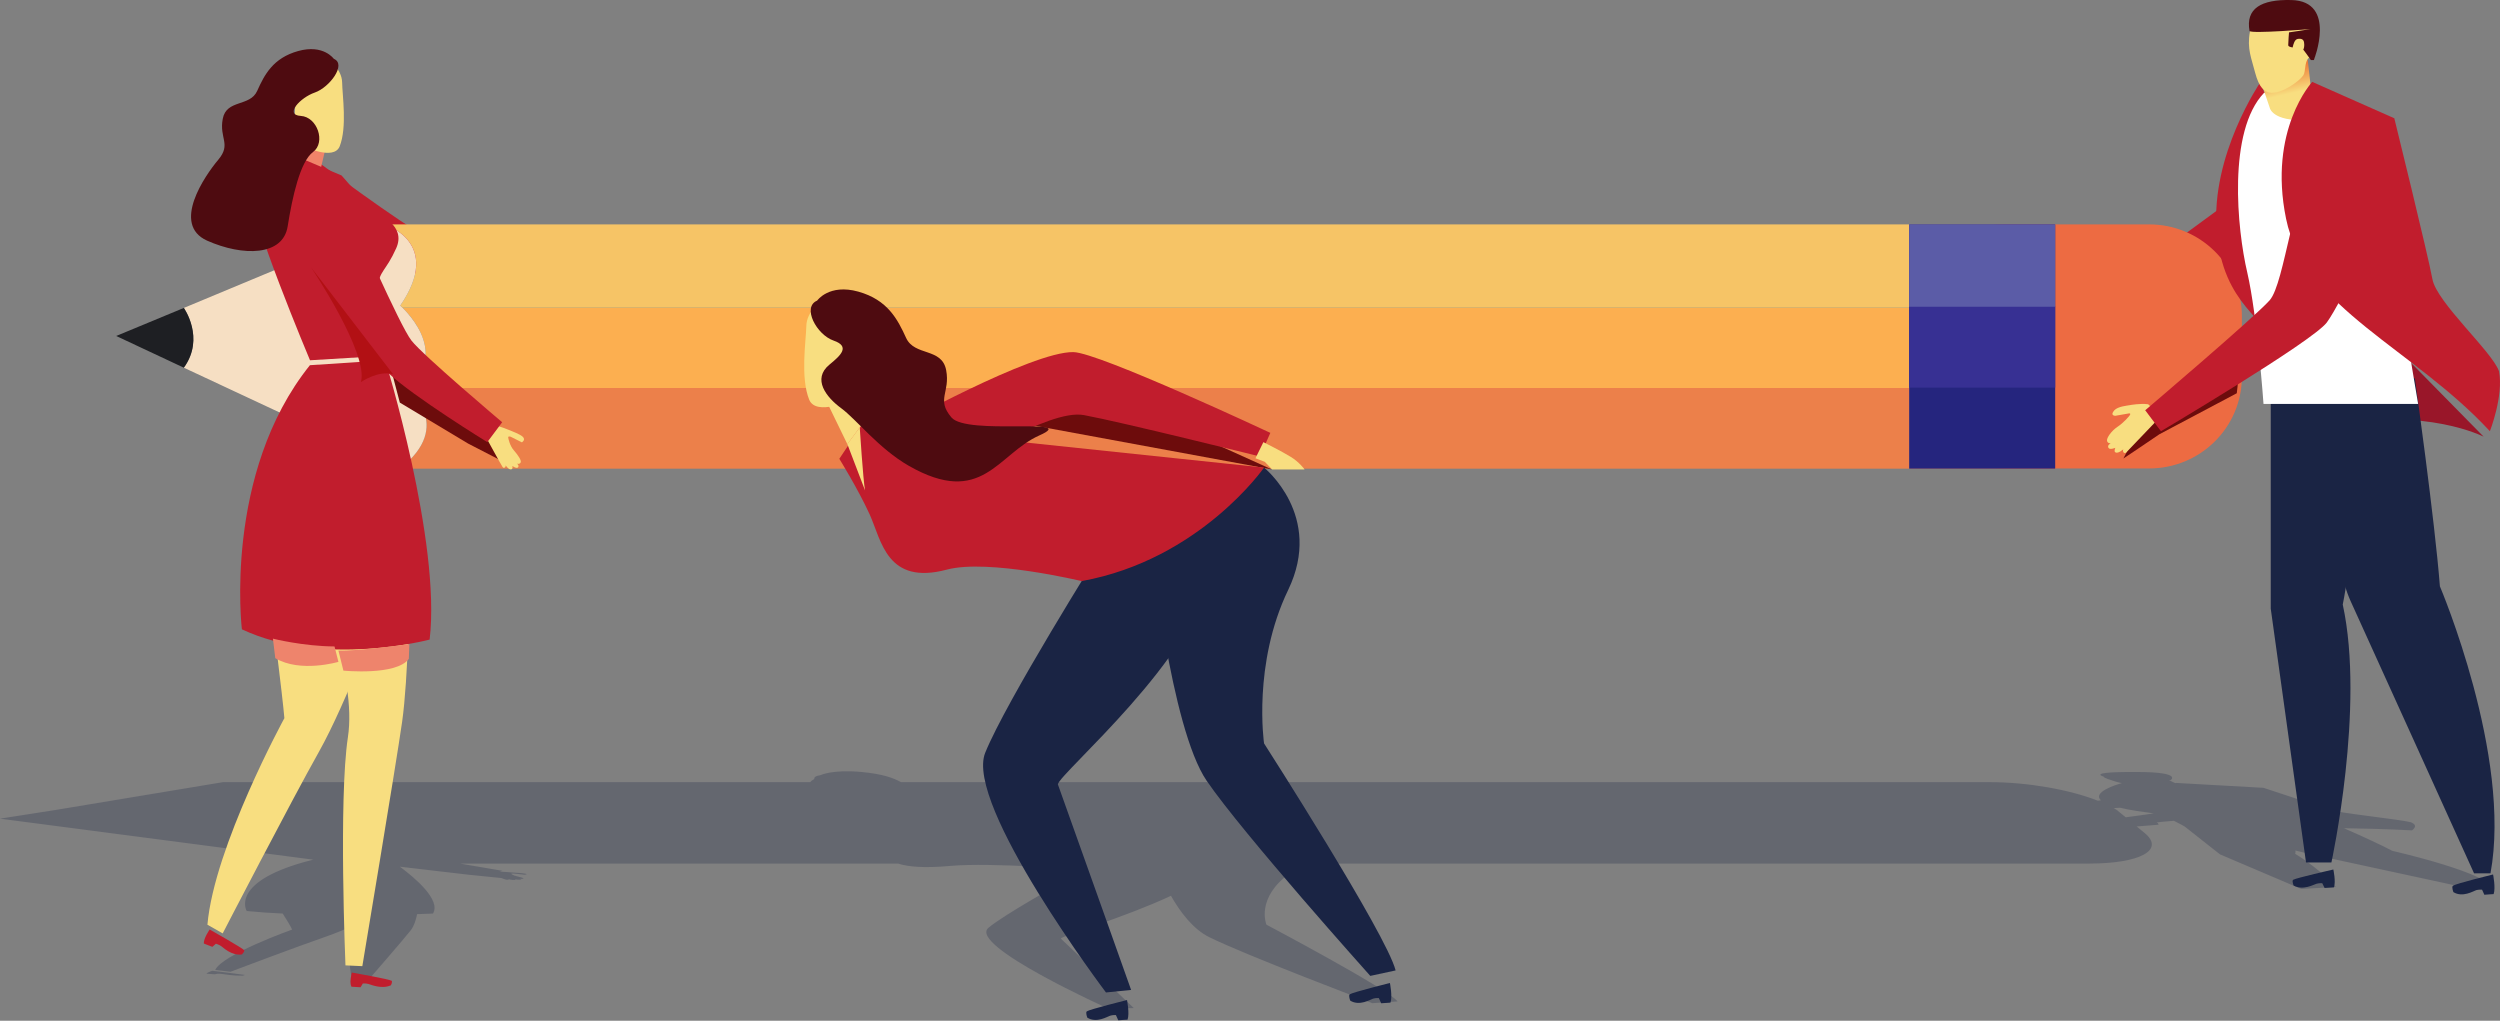 <?xml version="1.0" encoding="UTF-8"?>
<svg xmlns="http://www.w3.org/2000/svg" xmlns:xlink="http://www.w3.org/1999/xlink" width="458px" height="187px" viewBox="0 0 458 187">
  <rect x="0" y="0" width="458" height="187" fill="#808080" stroke="none"/>
  <!-- Generator: Sketch 50.2 (55047) - http://www.bohemiancoding.com/sketch -->
  <title>Moyo_pencil</title>
  <desc>Created with Sketch.</desc>
  <defs>
    <linearGradient x1="55.012%" y1="53.476%" x2="43.462%" y2="1.136%" id="linearGradient-1">
      <stop stop-color="#F8DE80" offset="0%"></stop>
      <stop stop-color="#EB5F20" offset="100%"></stop>
    </linearGradient>
  </defs>
  <g id="Page-1" stroke="none" stroke-width="1" fill="none" fill-rule="evenodd">
    <g id="Homepage" transform="translate(-492, -1528)" fill-rule="nonzero">
      <g id="Who-we-are" transform="translate(-0.017, 1022)">
        <g id="Moyo_pencil" transform="translate(492.017, 506)">
          <g id="Group" opacity="0.27" transform="translate(0, 141)" fill="#1A2444">
            <path d="M0,8.979 L14.767,10.911 L57.385,16.491 C41.829,20.354 45.198,25.899 45.198,25.899 C47.349,26.114 49.571,26.257 51.793,26.364 C52.403,27.294 53.299,28.761 53.514,29.298 C53.514,29.298 40.682,33.876 39.427,36.702 L42.223,37.024 C42.223,37.024 54.732,32.302 59.822,30.55 C61.471,29.977 63.263,29.226 64.948,28.475 C65.235,28.976 65.27,29.476 64.912,29.941 C63.12,32.195 64.446,38.276 64.446,38.276 L67.672,38.312 C67.672,38.312 74.016,31.015 75.271,29.405 C75.88,28.618 76.203,27.473 76.418,26.472 C78.246,26.4 79.321,26.364 79.321,26.364 C80.826,23.896 76.095,19.889 73.263,17.779 L85.808,19.246 L91.83,19.854 C92.26,19.997 92.583,20.14 92.655,20.14 C92.905,20.211 93.336,20.14 93.192,20.068 C93.192,20.068 93.766,20.247 94.267,20.211 C94.518,20.176 94.411,20.104 94.411,20.104 C94.411,20.104 95.128,20.211 95.379,20.14 C95.665,20.068 95.343,20.033 95.235,19.997 C95.235,19.997 95.701,20.033 95.88,19.961 C96.06,19.889 95.379,19.675 94.698,19.532 C93.981,19.389 93.658,19.102 93.658,19.067 C93.658,19.031 94.088,19.031 94.088,19.031 L96.095,19.246 C96.095,19.246 96.812,19.174 96.275,19.067 C95.737,18.959 94.267,18.852 94.017,18.852 C93.801,18.816 92.117,18.709 91.579,18.673 C91.579,18.673 91.543,18.673 91.543,18.673 L92.045,18.53 C92.045,18.53 88.246,17.886 84.267,17.207 L164.52,17.207 C166.42,17.815 169.323,18.065 174.09,17.636 C181.617,16.956 198.679,18.351 198.679,18.351 C193.517,21.213 183.839,26.65 181.08,28.976 C177.244,32.195 203.123,43.821 203.123,43.821 L207.711,43.678 C207.711,43.678 198.643,35.021 194.341,30.943 C194.485,30.478 206.313,26.972 214.521,23.109 C216.206,26.078 218.571,29.226 221.546,30.693 C228.177,33.984 251.404,42.784 251.404,42.784 L256.028,42.462 C254.415,40.244 232.013,28.403 232.013,28.403 C232.013,28.403 229.934,23.502 236.421,18.888 C237.246,18.28 237.819,17.743 238.142,17.207 L338.753,17.207 L365.528,17.207 L382.697,17.207 C392.124,17.207 396.676,14.702 392.877,11.59 L391.443,10.41 L395.457,10.088 C395.457,10.088 395.386,9.766 395.135,9.659 C396.174,9.551 397.214,9.444 398.253,9.372 C399.436,9.945 400.224,10.41 400.224,10.41 L406.712,15.525 L421.587,21.857 L427.931,21.499 C427.931,21.499 425.243,18.351 420.476,15.418 C420.548,15.239 420.548,15.024 420.512,14.81 C421.229,14.989 421.874,15.167 422.376,15.275 C426.533,16.169 453.631,22.036 453.631,22.036 L456.642,22.036 C456.892,19.102 438.29,14.881 438.29,14.881 C436.283,13.808 432.053,11.876 429.401,10.732 C437.179,10.839 441.874,11.125 441.874,11.125 L437.179,10.589 C438.792,10.767 440.369,10.946 441.874,11.125 C441.874,11.125 443.272,10.231 441.623,9.623 C439.724,9.122 428.146,7.906 426.641,7.333 C425.135,6.761 414.669,3.327 414.669,3.327 L398.683,2.433 C398.683,2.433 398.612,2.433 398.504,2.468 L397.357,1.932 L397.644,1.932 C397.644,1.932 399.938,0.465 391.694,0.429 C386.21,0.393 383.737,0.644 385.206,1.216 C385.242,1.216 385.278,1.216 385.314,1.216 C385.493,1.61 386.568,1.824 387.572,2.182 C387.93,2.289 388.325,2.397 388.719,2.468 C387.536,2.79 383.307,4.15 384.884,5.616 C384.704,5.652 384.525,5.652 384.31,5.688 C379.256,3.685 371.514,2.289 364.489,2.289 L347.32,2.289 L338.001,2.289 L320.473,2.289 L165.058,2.289 C163.66,1.502 161.653,0.787 157.853,0.429 C152.513,-0.072 150.326,1.002 150.326,1.002 C149.43,1.145 149.107,1.395 149.179,1.717 C148.857,1.896 148.57,2.075 148.462,2.289 L40.861,2.289 L10.287,7.369 L0,8.979 Z M396.353,1.717 C396.353,1.717 396.389,1.717 396.389,1.717 C396.425,1.717 396.425,1.717 396.461,1.717 C396.425,1.717 396.389,1.717 396.353,1.717 Z M387.249,7.047 C387.608,7.011 388.002,7.011 388.396,6.976 C390.26,7.441 392.518,7.727 394.561,8.013 C393.163,8.228 391.371,8.478 389.436,8.728 L388.289,7.798 C388.002,7.512 387.644,7.262 387.249,7.047 Z" id="Shape"></path>
            <path d="M64.482,38.384 C64.482,38.384 70.862,38.675 71.328,38.759 C71.543,38.8 71.22,38.967 71.22,38.967 C69.643,39.175 67.815,38.925 67.349,38.925 C66.883,38.884 66.381,38.884 66.381,38.884 L65.987,39.05 C65.7,39.05 64.41,39.009 64.41,39.009 C64.016,38.842 64.482,38.384 64.482,38.384 Z" id="Shape"></path>
            <path d="M38.89,36.846 C38.89,36.846 44.481,37.525 44.804,37.597 C44.983,37.633 44.41,37.74 44.41,37.74 C42.653,37.776 41.22,37.489 40.825,37.454 C40.431,37.382 39.929,37.382 39.929,37.382 L39.32,37.489 C39.069,37.454 37.85,37.382 37.85,37.382 C37.815,37.203 38.89,36.846 38.89,36.846 Z" id="Shape"></path>
          </g>
          <path d="M100,49.613 C100,49.613 105.1,52.715 105.58,52.942 C106.061,53.207 106.135,52.488 105.876,52.374 C105.876,52.374 106.911,52.942 107.206,52.488 C107.354,52.261 106.985,51.845 106.985,51.845 C106.985,51.845 107.909,51.958 107.982,51.542 C108.093,51.126 107.65,51.013 107.465,50.975 C107.465,50.975 107.945,50.899 107.909,50.445 C107.872,49.991 106.726,49.462 105.691,49.159 C104.656,48.818 103.585,47.759 103.474,47.532 C103.363,47.305 103.806,47.23 103.806,47.23 L106.135,47.04 C106.135,47.04 106.541,46.246 105.765,46.057 C104.989,45.868 103.437,46.208 103.141,46.246 C102.883,46.284 101.072,46.586 100.517,46.813 C100,47.003 100,49.613 100,49.613 Z" id="Shape" fill="#F8DE80"></path>
          <path d="M57.356,29 C57.356,29 74.487,41.765 77.63,42.994 C80.774,44.259 99,47.311 99,47.311 L98.611,52 C98.611,52 82.999,51.888 77.136,50.511 C71.272,49.134 54,40.202 54,40.202 L57.356,29 Z" id="Shape" fill="#C11D2D"></path>
          <path d="M371.227,60.911 C370.647,60.658 373.402,58.779 373.402,58.779 C373.402,58.779 370.683,60.224 369.849,59.791 C369.015,59.393 372.677,57.84 372.677,57.84 C370.61,58.815 368,59.502 368,58.888 C368,58.274 372.097,56.468 372.097,56.468 C372.097,56.468 370.284,57.046 369.124,57.407 C367.964,57.768 367.927,56.865 368.689,56.468 C369.341,56.143 373.438,54.734 373.438,54.734 C373.438,54.734 372.133,54.734 371.154,54.553 C370.175,54.336 370.574,53.397 371.154,53.289 C371.734,53.217 374.308,53.433 375.251,53.397 C376.085,53.397 377.39,53.65 377.607,53.722 L379.347,53 L380,55.854 L378.369,56.468 C377.97,56.829 376.665,58.021 374.453,59.393 C372.06,60.947 371.807,61.163 371.227,60.911 Z" id="Shape" fill="#F8DE80"></path>
          <path d="M419.011,29 C419.011,29 405.078,39.424 399.76,43.248 C394.407,47.071 377,53.455 377,53.455 L378.383,58 C378.383,58 395.825,53.744 404.156,50.93 C412.488,48.117 433.759,35.493 435,33.833 L419.011,29 Z" id="Shape" fill="#C11D2D"></path>
          <g id="Group" transform="translate(21, 41)">
            <path d="M52.251,44.858 C62.493,36.886 53.504,30.083 53.504,30.083 L355.548,30.083 L355.548,44.858 L52.251,44.858 Z" id="Shape" fill="#EC804A"></path>
            <path d="M355.548,15.413 L355.548,30.083 L53.504,30.083 C60.846,24.236 54.543,17.15 52.788,15.413 L355.548,15.413 Z" id="Shape" fill="#FCAF50"></path>
            <path d="M52.322,14.988 C60.309,3.366 49.421,0.106 49.421,0.106 L355.512,0.106 L355.512,15.378 L52.752,15.378 C52.501,15.13 52.322,14.988 52.322,14.988 Z" id="Shape" fill="#F6C466"></path>
            <path d="M329.262,27.992 C329.262,37.311 336.89,44.823 346.273,44.823 L372.702,44.823 C382.121,44.823 389.713,37.276 389.713,27.992 L389.713,16.937 C389.713,7.618 382.085,0.106 372.702,0.106 L346.309,0.106 C336.926,0.106 329.298,7.654 329.298,16.937 L329.298,27.992 L329.262,27.992 Z" id="Shape" fill="#ED6B42"></path>
            <rect id="Rectangle-path" fill="#25257E" x="328.76" y="0.106" width="26.752" height="44.752"></rect>
            <rect id="Rectangle-path" fill="#373093" x="328.76" y="15.094" width="26.752" height="14.917"></rect>
            <rect id="Rectangle-path" fill="#5B5CA7" x="328.76" y="0.106" width="26.752" height="15.094"></rect>
            <path d="M12.678,15.413 L49.421,0.106 C49.421,0.106 60.309,3.366 52.322,14.988 C52.322,14.988 61.956,23.35 53.504,30.083 C53.504,30.083 62.493,36.886 52.251,44.858 L12.678,26.362 C16.617,20.941 12.678,15.413 12.678,15.413 Z" id="Shape" fill="#F6DFC3"></path>
            <path d="M12.678,15.413 C12.678,15.413 16.617,20.941 12.678,26.362 L0.287,20.551 L12.678,15.413 Z" id="Shape" fill="#1E1F23"></path>
          </g>
          <path d="M414.142,15 C414.142,15 404.967,28.347 406.096,42.27 C407.225,56.193 415.518,58.208 417,64 L415.13,17.914 L414.142,15 Z" id="Shape" fill="#C11D2D"></path>
          <polygon id="Shape" fill="#6D0C0C" points="233 86 189 77.88 204.224 73"></polygon>
          <path d="M455,80 C455,80 444.482,74.562 427,77.925 L435.328,60 L455,80 Z" id="Shape" fill="#991629"></path>
          <path d="M442.41,69.323 C442.41,69.323 446.059,95.364 446.99,107.418 C446.99,107.418 460.228,138.502 456.257,160 L453.251,160 C453.251,160 433.644,116.719 430.638,110.137 C427.633,103.555 421.658,75.547 422.015,68 L442.41,69.323 Z" id="Shape" fill="#1A2444"></path>
          <path d="M416,74.001 L416,111.5 L422.46,158 L427.118,158 C427.118,158 433.306,129.573 429.192,110.753 C431.878,97.518 433,65 433,65 L416,74.001 Z" id="Shape" fill="#1A2444"></path>
          <g id="XMLID_357_" transform="translate(449, 160)" fill="#1A2444">
            <path d="M7.733,0.2 C7.733,0.2 8.233,2.68 7.833,3.8 C7.833,3.8 6.433,3.88 6.133,3.92 L5.7,2.96 C5.7,2.96 5.133,2.92 4.633,3.08 C4.133,3.24 2.167,4.48 0.467,3.44 C0.467,3.44 0.1,2.52 0.367,2.28 C0.867,1.88 7.733,0.2 7.733,0.2 Z" id="XMLID_358_"></path>
          </g>
          <g id="XMLID_355_" transform="translate(420, 159)" fill="#1A2444">
            <path d="M7.467,0.291 C7.467,0.291 7.967,2.545 7.567,3.564 C7.567,3.564 6.167,3.636 5.867,3.673 L5.433,2.8 C5.433,2.8 4.867,2.764 4.367,2.909 C3.867,3.055 1.9,4.182 0.2,3.236 C0.2,3.236 -0.167,2.4 0.1,2.182 C0.6,1.855 7.467,0.291 7.467,0.291 Z" id="XMLID_356_"></path>
          </g>
          <g id="XMLID_353_" transform="translate(199, 183)" fill="#1A2444">
            <path d="M7.467,0.2 C7.467,0.2 7.967,2.68 7.567,3.8 C7.567,3.8 6.167,3.88 5.867,3.92 L5.433,2.96 C5.433,2.96 4.867,2.92 4.367,3.08 C3.867,3.24 1.9,4.48 0.2,3.44 C0.2,3.44 -0.167,2.52 0.1,2.28 C0.6,1.92 7.467,0.2 7.467,0.2 Z" id="XMLID_354_"></path>
          </g>
          <g id="XMLID_351_" transform="translate(247, 180)" fill="#1A2444">
            <path d="M7.633,0.08 C7.633,0.08 8.133,2.56 7.733,3.68 C7.733,3.68 6.333,3.76 6.033,3.8 L5.6,2.84 C5.6,2.84 5.033,2.8 4.533,2.96 C4.033,3.12 2.067,4.36 0.367,3.32 C0.367,3.32 1.94289029e-16,2.4 0.267,2.16 C0.767,1.8 7.633,0.08 7.633,0.08 Z" id="XMLID_352_"></path>
          </g>
          <path d="M414.78,17 L436.352,21.675 C435.149,28.652 443,74 443,74 L414.674,74 C414.674,74 413.542,57.889 411.703,49.941 C409.829,41.994 408.061,24.013 414.78,17 Z" id="Shape" fill="#FFFFFF"></path>
          <path d="M418.483,13.064 C419.286,12.889 421.695,11 422.778,11 L424,21.843 C416.632,22.682 415.863,19.884 415.863,19.884 L414.013,14.393 L413,12.049 C413.21,12.259 413.419,12.469 413.733,12.679 C415.13,13.588 417.295,13.308 418.483,13.064 Z" id="XMLID_350_" fill="url(#linearGradient-1)"></path>
          <path d="M413.149,13.344 C412.487,10.678 411.605,9.004 412.193,5.758 C412.598,3.605 421.755,3.332 423.888,5.484 C423.888,5.484 423.925,8.867 423.999,10.508 C424.035,11.02 423.3,10.302 422.932,10.644 C422.16,11.396 422.417,13.105 421.976,13.788 C421.314,14.779 418.923,16.487 417.121,16.897 C416.79,16.966 416.459,17 416.128,17 C414.841,16.932 413.848,16.009 413.149,13.344 Z" id="XMLID_349_" fill="#F8DE80"></path>
          <path d="M419.79,0.008 C428.199,0.221 423.903,11 423.903,11 L423.352,11 C422.984,10.433 421.956,9.085 421.956,9.085 C422.066,8.943 422.213,8.412 422.103,7.773 C422.03,7.312 421.736,6.993 420.928,7.135 C420.377,7.241 420.157,8.057 420.01,8.695 C419.569,8.624 419.239,8.518 419.202,8.305 C419.239,7.383 419.312,6.107 419.349,5.93 C419.349,5.93 423.278,5.362 423.278,5.327 C423.278,5.327 412.518,6.213 412.114,5.681 C411.38,1.568 414.208,-0.134 419.79,0.008 Z" id="XMLID_348_" fill="#4E0B10"></path>
          <path d="M423.6,15 C423.6,15 415.464,23.771 418.806,40.065 C422.111,56.359 442.235,63.918 456.147,79 C456.147,79 458.69,72.511 457.818,68.018 C456.547,64.382 446.376,55.397 445.613,51.118 C444.85,46.875 438.639,21.667 438.639,21.667 L423.6,15 Z" id="Shape" fill="#C11D2D"></path>
          <g id="Group" transform="translate(147, 53)">
            <path d="M84.574,32.661 C84.574,32.661 95.546,41.452 88.999,55.066 C82.451,68.645 84.574,83.189 84.574,83.189 C84.574,83.189 107.021,118.173 108.676,124.783 L104.036,125.784 C104.036,125.784 80.725,99.77 74.07,90.05 C67.415,80.33 63.889,46.597 63.889,46.597 L84.574,32.661 Z" id="Shape" fill="#1A2444"></path>
            <path d="M71.731,41.309 L54.5,48.062 C54.5,48.062 37.341,75.399 33.491,84.904 C29.642,94.409 55.615,128.821 55.615,128.821 L60.22,128.357 C60.22,128.357 51.118,102.735 46.802,90.693 C47.017,88.728 72.595,67.18 74.681,51.636 L71.731,41.309 Z" id="Shape" fill="#1A2444"></path>
            <path d="M10.864,24.907 L84.574,32.661 C84.574,32.661 72.847,49.527 51.154,53.458 C51.154,53.458 34.031,49.349 26.477,51.35 C15.469,54.28 14.497,46.061 12.339,41.273 C10.145,36.484 6.763,31.053 6.763,31.053 L10.864,24.907 Z" id="Shape" fill="#C11D2D"></path>
            <path d="M17.123,25.228 C17.123,25.228 42.053,11.363 49.644,11.506 C54.32,11.578 85.725,26.3 85.725,26.3 L83.818,30.624 C83.818,30.624 58.385,24.299 51.586,23.048 C44.787,21.798 29.534,33.09 21.26,33.09 C12.986,33.125 17.123,25.228 17.123,25.228 Z" id="Shape" fill="#C11D2D"></path>
            <g id="Shape">
              <polygon fill="#F8DE80" points="4.101 19.868 8.238 28.373 11.26 24.263 9.641 18.046"></polygon>
              <path d="M3.597,2.073 C3.597,2.073 0.755,3.931 0.719,6.754 C0.648,9.577 -0.396,16.188 1.259,20.261 C2.59,23.299 8.993,20.261 8.993,20.261 C8.993,20.261 11.188,16.759 11.08,15.187 C10.936,13.686 11.799,2.609 3.597,2.073 Z" fill="#F8DE80"></path>
              <path d="M2.698,2.073 C2.698,2.073 4.892,-1.072 10.252,0.429 C15.613,1.93 17.447,5.503 18.994,8.898 C20.541,12.293 25.541,10.649 26.333,14.794 C27.124,18.939 24.462,20.118 27.304,23.477 C30.146,26.836 51.083,23.37 43.42,26.765 C35.758,30.16 32.952,40.022 19.498,32.339 C13.958,29.159 9.857,23.799 7.123,21.798 C4.389,19.797 1.727,16.438 4.964,13.793 C7.015,12.114 8.814,10.47 5.72,9.398 C2.59,8.326 -0.108,3.252 2.698,2.073 Z" fill="#4E0B10"></path>
            </g>
            <path d="M10.504,25.3 C10.504,25.3 11.116,34.876 11.476,36.842 L8.238,28.373 L10.504,25.3 Z" id="Shape" fill="#F8DE80"></path>
          </g>
          <path d="M231.452,81 C231.452,81 234.899,82.721 236.46,83.695 C238.02,84.636 239,86 239,86 L233.048,86 L231.706,84.604 L230,83.955 L231.452,81 Z" id="Shape" fill="#F8DE80"></path>
          <polygon id="Shape" fill="#F18369" points="60 25.618 58.738 31 53 29.645 54.587 24"></polygon>
          <path d="M49.803,112.086 C49.803,112.086 51.74,127.331 52.099,131.567 C52.099,131.567 39.256,155.068 38,169.407 L40.798,171 C40.798,171 53.318,146.812 58.413,137.759 C63.507,128.707 70,111 70,111 L49.803,112.086 Z" id="Shape" fill="#F8DE80"></path>
          <path d="M75,107.995 C75,107.995 74.828,124.137 73.661,132.297 C72.493,140.457 66.38,177 66.38,177 L63.289,176.858 C63.289,176.858 62.018,146.382 63.735,135.065 C65.453,123.747 57.966,107.64 58,107.108 C58.034,106.611 75,107.995 75,107.995 Z" id="Shape" fill="#F8DE80"></path>
          <g id="XMLID_346_" transform="translate(64, 178)" fill="#C11D2D">
            <path d="M0.457,0.167 C0.457,0.167 -0.038,1.967 0.381,2.767 C0.381,2.767 1.752,2.833 2.057,2.867 L2.476,2.167 C2.476,2.167 3.01,2.133 3.505,2.267 C4,2.4 5.943,3.267 7.619,2.5 C7.619,2.5 7.962,1.833 7.733,1.667 C7.238,1.367 0.457,0.167 0.457,0.167 Z" id="XMLID_347_"></path>
          </g>
          <g id="XMLID_344_" transform="translate(37, 170)" fill="#C11D2D">
            <path d="M1.41,0.286 C1.41,0.286 0.267,1.929 0.343,2.857 C0.343,2.857 1.6,3.357 1.905,3.464 L2.552,2.893 C2.552,2.893 3.086,3.036 3.505,3.321 C3.924,3.607 5.41,5.107 7.314,4.857 C7.314,4.857 7.886,4.286 7.733,4.071 C7.352,3.643 1.41,0.286 1.41,0.286 Z" id="XMLID_345_"></path>
          </g>
          <path d="M62.58,32.149 C62.58,32.149 67.494,37.866 68.477,38.633 C69.459,39.4 74.446,41.283 72.59,45.466 C70.733,49.65 69.387,49.719 69.277,52.543 C69.205,55.367 70.697,65.163 70.697,65.163 L56.793,66 C56.793,66 45.473,39.121 46.019,34.938 C46.565,30.754 52.789,28 52.789,28 L62.58,32.149 Z" id="Shape" fill="#C11D2D"></path>
          <path d="M70.579,66 C70.579,66 80.84,99.271 78.709,117.172 C78.709,117.172 59.343,122.343 44.312,115.291 C44.312,115.291 40.88,86.722 56.777,66.904 L70.579,66 Z" id="Shape" fill="#C11D2D"></path>
          <path d="M60.229,11 C60.229,11 62.607,12.619 62.677,15.066 C62.712,17.513 63.622,23.27 62.223,26.833 C61.104,29.459 55.753,26.833 55.753,26.833 C55.753,26.833 53.899,23.774 54.004,22.443 C54.074,21.111 53.34,11.468 60.229,11 Z" id="Shape" fill="#F8DE80"></path>
          <path d="M61.153,10.774 C61.153,10.774 59.254,8.06 54.634,9.346 C50.013,10.631 48.437,13.702 47.112,16.665 C45.786,19.593 41.488,18.165 40.808,21.771 C40.127,25.341 42.419,26.377 39.984,29.269 C37.548,32.161 31.351,41.123 37.942,44.086 C44.533,47.014 51.84,46.907 52.699,41.48 C53.559,36.053 54.992,29.59 57.356,27.841 C59.72,26.091 58.144,21.414 55.099,21.235 C52.055,21.057 54.992,17.879 57.678,16.951 C60.365,16.022 63.552,11.774 61.153,10.774 Z" id="Shape" fill="#4E0B10"></path>
          <path d="M389,84 C389,84 394.168,80.563 395.591,79.561 L409.778,72.043 C409.778,72.043 410.125,69.537 409.951,69 L406.379,69.716 L391.983,78.272 L389,84 Z" id="Shape" fill="#6D0C0C"></path>
          <path d="M395,77.167 C395,77.167 390,82.406 389.546,82.871 C389.059,83.302 388.767,82.539 389.026,82.274 C389.026,82.274 387.988,83.235 387.501,82.838 C387.241,82.639 387.533,82.042 387.533,82.042 C387.533,82.042 386.494,82.473 386.267,82.042 C386.04,81.61 386.494,81.312 386.689,81.213 C386.689,81.213 386.105,81.279 386.007,80.748 C385.91,80.218 386.819,78.924 387.923,78.195 C389.026,77.465 390.195,76.172 390.26,75.907 C390.325,75.608 389.806,75.774 389.806,75.774 L387.533,76.172 C387.533,76.172 386.462,76.172 387.338,75.177 C387.988,74.447 389.741,74.315 390.033,74.248 C390.357,74.182 392.143,73.884 393.442,74.049 C394.156,74.116 395,77.167 395,77.167 Z" id="Shape" fill="#F8DE80"></path>
          <path d="M434.502,27.994 C437.174,29.189 439.561,31.508 438.884,33.826 C438.207,36.145 428.873,55.598 426.273,59.076 C423.672,62.553 395.886,79 395.886,79 L393,75.16 C393,75.16 412.949,58.206 415.799,55.018 C418.614,51.83 420.11,34.08 424.563,29.515 C428.98,24.951 434.502,27.994 434.502,27.994 Z" id="Shape" fill="#C11D2D"></path>
          <polygon id="Shape" fill="#6D0C0C" points="93 85 85.762 81.263 73.248 73.753 72 69 81.413 72.701 91.966 80.32"></polygon>
          <path d="M89,80.038 C89,80.038 91.769,85.111 92.065,85.54 C92.323,85.969 92.766,85.469 92.619,85.219 C92.619,85.219 93.209,86.183 93.726,85.969 C93.985,85.862 93.874,85.362 93.874,85.362 C93.874,85.362 94.612,85.897 94.871,85.647 C95.166,85.362 94.834,85.04 94.723,84.933 C94.723,84.933 95.203,85.111 95.388,84.718 C95.572,84.325 94.871,83.361 94.169,82.539 C93.431,81.753 93.099,80.324 93.099,80.11 C93.099,79.86 93.542,80.002 93.542,80.002 L95.609,81.039 C95.609,81.039 96.348,80.61 95.794,80.038 C95.24,79.502 93.726,79.002 93.468,78.859 C93.246,78.752 91.511,78.073 90.957,78.002 C90.329,77.93 89,80.038 89,80.038 Z" id="Shape" fill="#F8DE80"></path>
          <path d="M64.655,40 C64.655,40 73.236,59.687 75.382,62.396 C77.491,65.106 92,77.352 92,77.352 L89.273,81 C89.273,81 75.6,72.583 71.127,68.321 C66.655,64.094 56,47.514 56,47.514 L64.655,40 Z" id="Shape" fill="#C11D2D"></path>
          <path d="M72,68.541 L57,49 C57,49 67.59,64.768 66.121,70 C66.158,70 69.173,67.829 72,68.541 Z" id="Shape" fill="#B21014"></path>
          <path d="M62,119.187 L62.911,122.858 C62.911,122.858 72.617,123.829 74.895,120.699 L75,118 C75,118 65.294,119.331 62,119.187 Z" id="Shape" fill="#EE846C"></path>
          <path d="M62,121.252 C62,121.252 55.015,123.322 50.43,120.575 L50,117 C50,117 55.481,118.392 61.284,118.43 L62,121.252 Z" id="Shape" fill="#EE846C"></path>
        </g>
      </g>
    </g>
  </g>
</svg>
